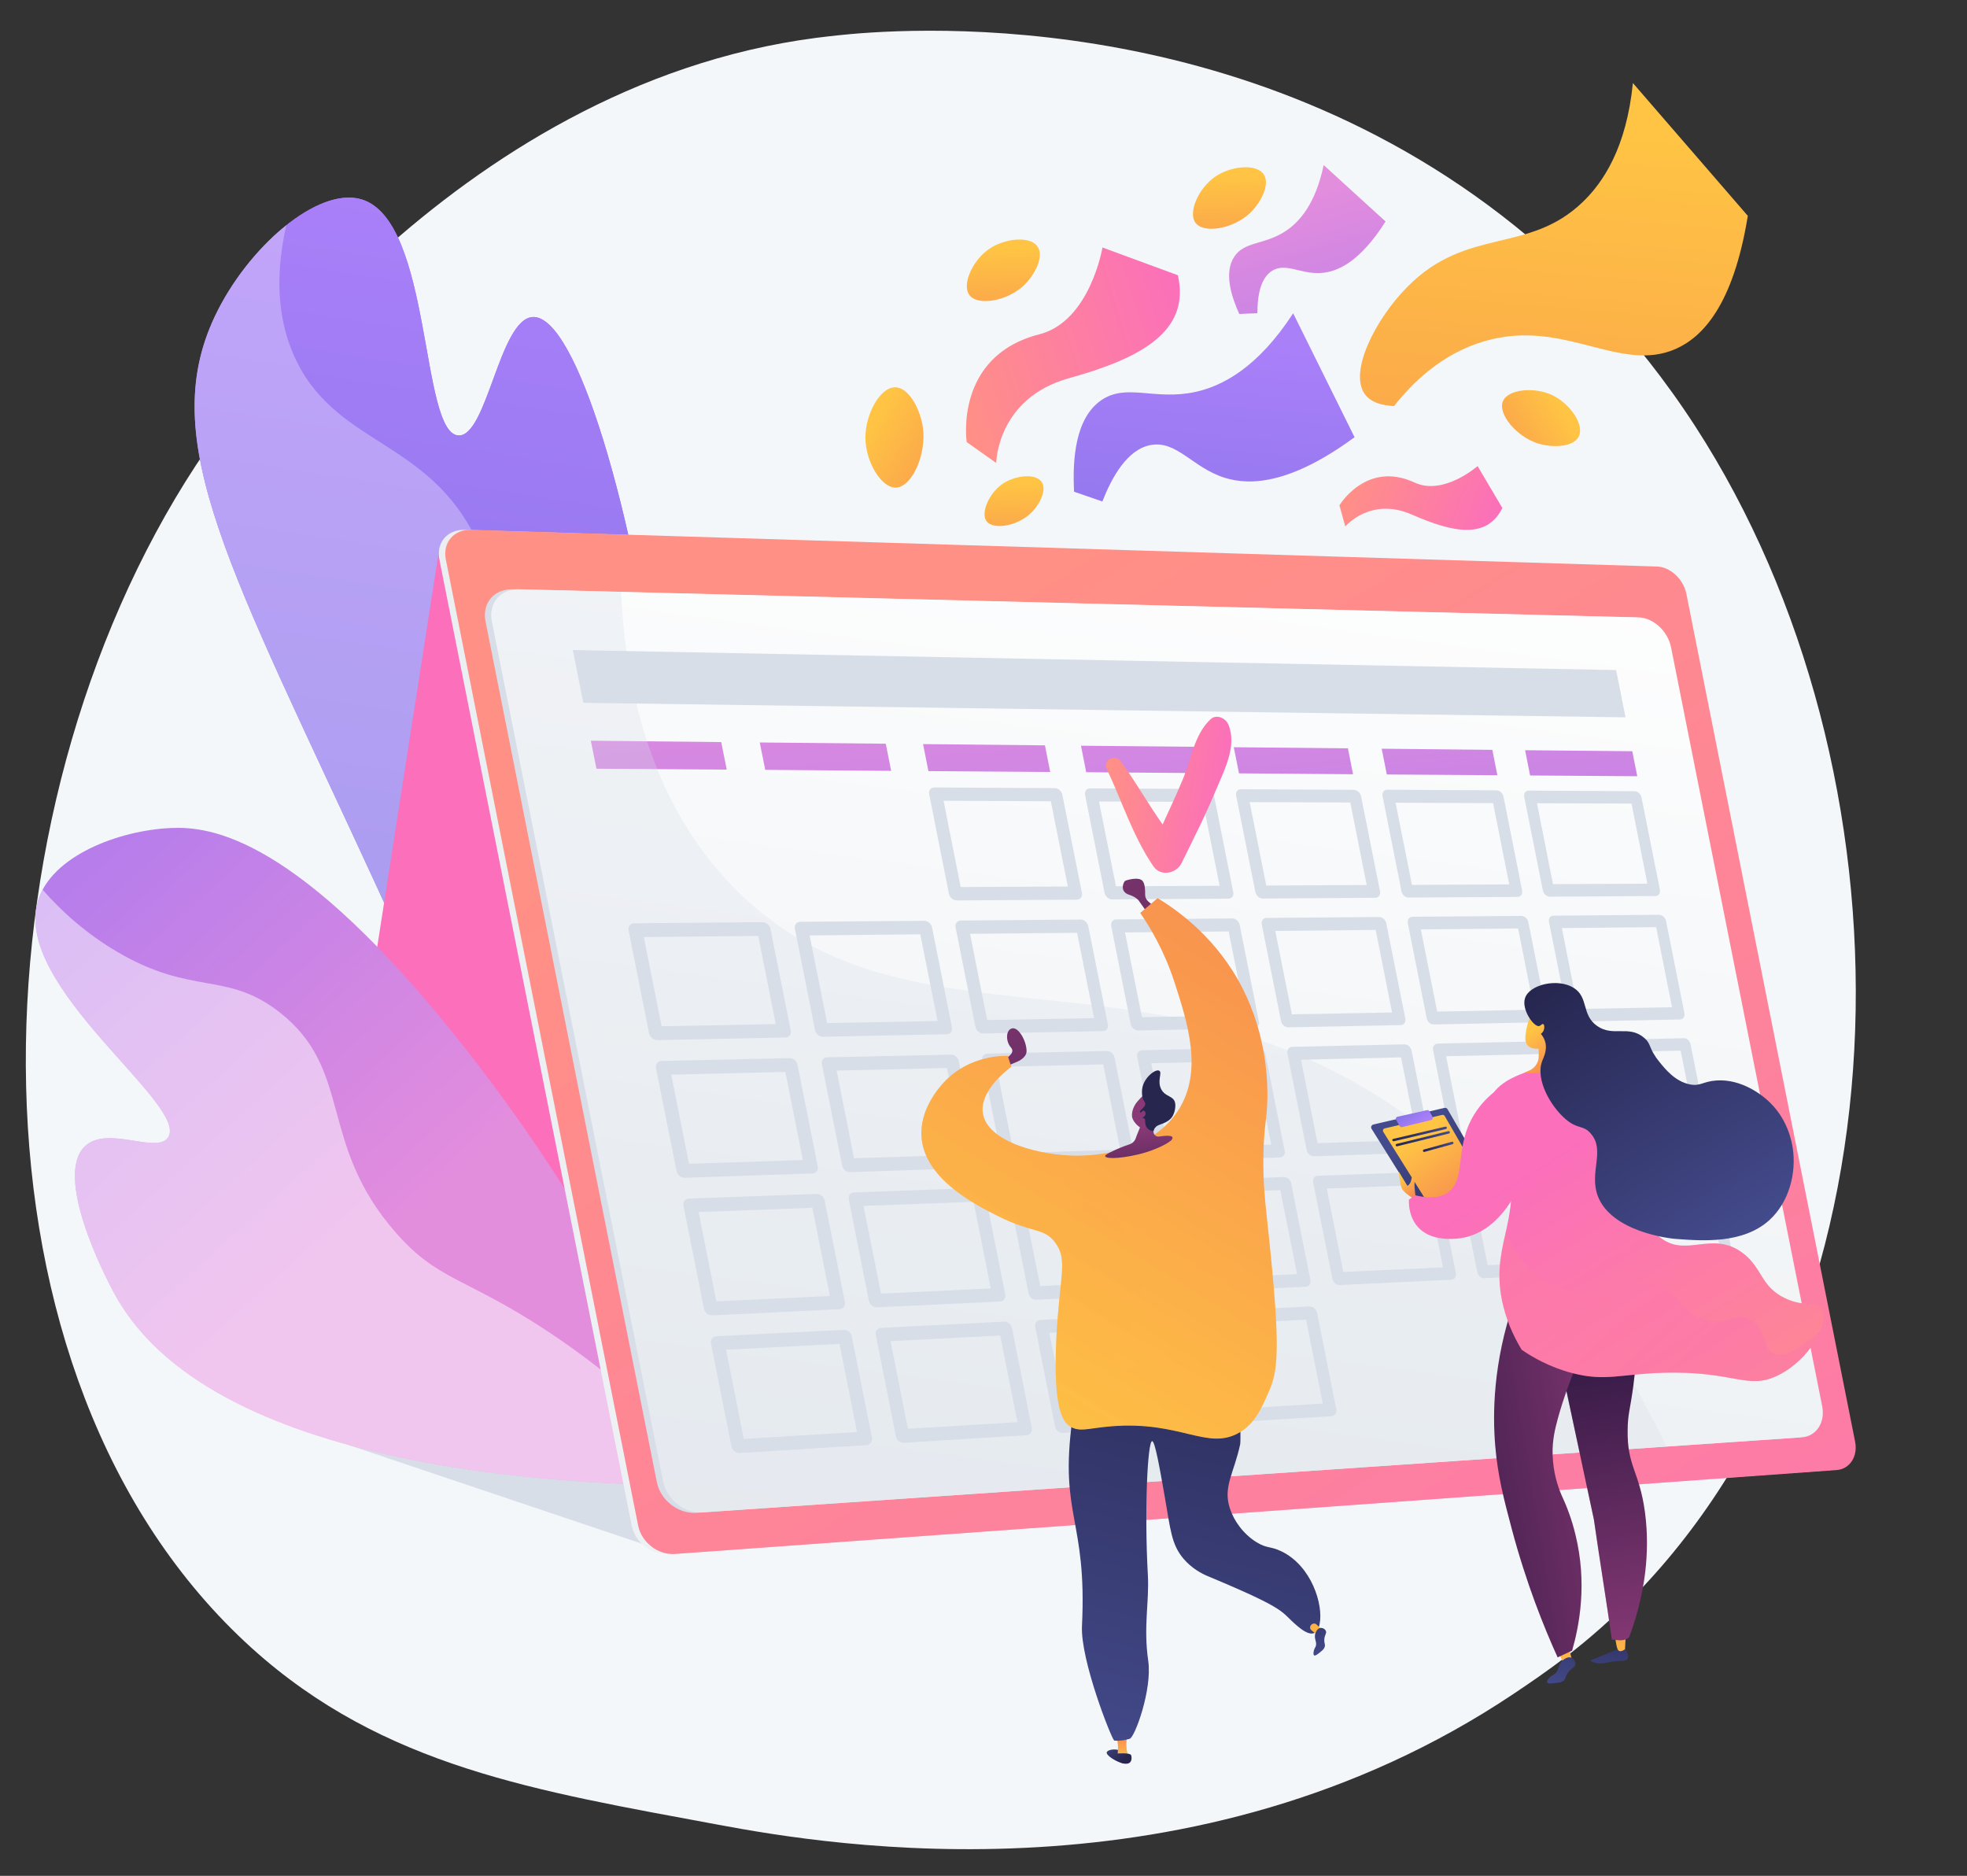 <?xml version="1.0" encoding="utf-8"?>
<!-- Generator: Adobe Illustrator 25.2.3, SVG Export Plug-In . SVG Version: 6.00 Build 0)  -->
<!DOCTYPE svg PUBLIC "-//W3C//DTD SVG 1.1//EN" "http://www.w3.org/Graphics/SVG/1.1/DTD/svg11.dtd">
<svg version="1.1" id="Layer_1" xmlns:x="http://ns.adobe.com/Extensibility/1.0/" xmlns:i="http://ns.adobe.com/AdobeIllustrator/10.0/" xmlns:graph="http://ns.adobe.com/Graphs/1.0/"
	 xmlns="http://www.w3.org/2000/svg" xmlns:xlink="http://www.w3.org/1999/xlink" x="0px" y="0px" viewBox="0 0 1573.1 1500"
	 style="enable-background:new 0 0 1573.1 1500;" xml:space="preserve">
<rect x="0" y="0" width="1573.1" height="1500" fill="#333333" stroke="none"/>
<style type="text/css">
	.st0{fill:#F4F7FA;}
	.st1{fill:url(#SVGID_1_);}
	.st2{fill:url(#SVGID_2_);}
	.st3{opacity:0.3;fill:#FFFFFF;}
	.st4{fill:#D8DEE8;}
	.st5{fill:url(#SVGID_3_);}
	.st6{fill:url(#SVGID_4_);}
	.st7{opacity:0.5;fill:#FFFFFF;}
	.st8{fill:url(#SVGID_5_);}
	.st9{fill:url(#SVGID_6_);}
	.st10{opacity:0.3;}
	.st11{fill:url(#SVGID_7_);}
	.st12{fill:url(#SVGID_8_);}
	.st13{fill:url(#SVGID_9_);}
	.st14{fill:url(#SVGID_10_);}
	.st15{fill:url(#SVGID_11_);}
	.st16{fill:url(#SVGID_12_);}
	.st17{fill:url(#SVGID_13_);}
	.st18{fill:url(#SVGID_14_);}
	.st19{fill:url(#SVGID_15_);}
	.st20{fill:url(#SVGID_16_);}
	.st21{fill:url(#SVGID_17_);}
	.st22{fill:url(#SVGID_18_);}
	.st23{fill:url(#SVGID_19_);}
	.st24{fill:url(#SVGID_20_);}
	.st25{fill:url(#SVGID_21_);}
	.st26{fill:url(#SVGID_22_);}
	.st27{fill:url(#SVGID_23_);}
	.st28{fill:url(#SVGID_24_);}
	.st29{fill:#26264F;}
	.st30{fill:url(#SVGID_25_);}
	.st31{fill:url(#SVGID_26_);}
	.st32{fill:url(#SVGID_27_);}
	.st33{opacity:0.3;fill:url(#SVGID_28_);}
	.st34{fill:url(#SVGID_29_);}
	.st35{fill:url(#SVGID_30_);}
	.st36{fill:url(#SVGID_31_);}
	.st37{fill:url(#SVGID_32_);}
	.st38{fill:url(#SVGID_33_);}
	.st39{opacity:0.3;fill:url(#SVGID_34_);}
	.st40{fill:url(#SVGID_35_);}
	.st41{fill:url(#SVGID_36_);}
	.st42{opacity:0.3;fill:url(#SVGID_37_);}
	.st43{fill:url(#SVGID_38_);}
	.st44{fill:url(#SVGID_39_);}
	.st45{fill:url(#SVGID_40_);}
	.st46{fill:url(#SVGID_41_);}
	.st47{fill:url(#SVGID_42_);}
	.st48{fill:url(#SVGID_43_);}
	.st49{fill:url(#SVGID_44_);}
	.st50{fill:url(#SVGID_45_);}
	.st51{fill:url(#SVGID_46_);}
	.st52{fill:url(#SVGID_47_);}
	.st53{fill:url(#SVGID_48_);}
	.st54{fill:url(#SVGID_49_);}
	.st55{fill:url(#SVGID_50_);}
	.st56{fill:url(#SVGID_51_);}
	.st57{fill:url(#SVGID_52_);}
	.st58{fill:url(#SVGID_53_);}
	.st59{fill:url(#SVGID_54_);}
	.st60{fill:url(#SVGID_55_);}
	.st61{fill:url(#SVGID_56_);}
	.st62{fill:url(#SVGID_57_);}
</style>
<g id="Background">
</g>
<g id="Text">
</g>
<g>
	<path class="st0" d="M1308.1,1275.1c-38.1,39.3-72.2,62.3-98.3,79.8c-254.5,169.9-545.4,121-635.4,104.2
		c-145.1-27-267.6-46.1-372.9-141.1c-239.2-216.1-227.5-666.8-44.8-946C178.5,338.9,361,68.4,652.5,30.3c7.1-0.9,12.5-1.5,17.1-2
		c45.1-4.8,324.6-30,552.5,161c32.6,27.3,85.1,76.6,133.8,151.8C1533.9,616,1534.5,1041.8,1308.1,1275.1z"/>
	<g>
		
			<linearGradient id="SVGID_1_" gradientUnits="userSpaceOnUse" x1="8.635" y1="-166.059" x2="-17.899" y2="1021.365" gradientTransform="matrix(0.991 0.132 -0.132 0.991 392.853 330.514)">
			<stop  offset="0" style="stop-color:#AA80F9"/>
			<stop  offset="0.996" style="stop-color:#6165D7"/>
		</linearGradient>
		<path class="st1" d="M495.7,1103.8c59.9-9.6,60.7-311.4,33.8-522c-22.1-172.9-68.7-330.4-103.5-328.3c-26.6,1.6-36.5,96-59.4,94.7
			c-30.7-1.8-20.7-171.8-77.5-188.8c-35-10.4-91.2,38.5-117.3,93.7c-47,99.6,12.6,202,128.9,454.5
			C449.6,1031.3,464.9,1108.7,495.7,1103.8z"/>
		
			<linearGradient id="SVGID_2_" gradientUnits="userSpaceOnUse" x1="8.635" y1="-166.059" x2="-17.899" y2="1021.365" gradientTransform="matrix(0.991 0.132 -0.132 0.991 392.853 330.514)">
			<stop  offset="0" style="stop-color:#AA80F9"/>
			<stop  offset="0.996" style="stop-color:#6165D7"/>
		</linearGradient>
		<path class="st2" d="M495.7,1103.8c59.9-9.6,60.7-311.4,33.8-522c-22.1-172.9-68.7-330.4-103.5-328.3c-26.6,1.6-36.5,96-59.4,94.7
			c-30.7-1.8-20.7-171.8-77.5-188.8c-35-10.4-91.2,38.5-117.3,93.7c-47,99.6,12.6,202,128.9,454.5
			C449.6,1031.3,464.9,1108.7,495.7,1103.8z"/>
		<path class="st3" d="M489.6,906.1c6.2-82.8,29.1-127.9,2.4-193.8c-23.4-57.5-54.3-56.2-82.3-123.1c-31.7-75.7,0.3-95.9-27.8-155.9
			c-39-83.4-115.6-76.5-147.3-150.1c-10-23.3-16.3-56.3-5.6-103.2c-22.4,17.8-43.9,44.6-57.3,73.1c-47,99.6,12.6,202,128.9,454.5
			c149.1,323.6,164.3,401.1,195.1,396.1c4.7-0.7,9-3.3,13-7.4C487.9,1018.4,486,954.3,489.6,906.1z"/>
	</g>
	<g>
		<polygon class="st4" points="513.4,1234.4 241.6,1143 632.5,1116.9 		"/>
		<linearGradient id="SVGID_3_" gradientUnits="userSpaceOnUse" x1="83.468" y1="1028.234" x2="279.875" y2="927.746">
			<stop  offset="0" style="stop-color:#FF9085"/>
			<stop  offset="1" style="stop-color:#FB6FBB"/>
		</linearGradient>
		<path class="st5" d="M351.3,438.8l-105.8,678.8c-2,13.1,7.3,24.9,19.2,24.3l529.6-25L351.3,438.8z"/>
		<g>
			
				<linearGradient id="SVGID_4_" gradientUnits="userSpaceOnUse" x1="838.892" y1="1538.298" x2="505.226" y2="949.749" gradientTransform="matrix(0.976 -0.219 0.219 0.976 -861.259 -310.902)">
				<stop  offset="3.597120e-03" style="stop-color:#E38DDD"/>
				<stop  offset="1" style="stop-color:#9571F6"/>
			</linearGradient>
			<path class="st6" d="M573.5,1188C508.7,1028,430.7,912.8,371.4,837.4C237.9,668,167.8,660.7,136.7,662.1
				c-41.4,1.8-95.9,22.2-106.5,58.8c-20,68.5,122.1,163.2,104.1,188.8c-9.3,13.2-48.7-10.2-66.5,7c-24.3,23.5,14.3,101.2,24.9,119.9
				C174,1181.6,476,1188.4,573.5,1188z"/>
			<path class="st7" d="M435.9,1063.2c-65.1-42.5-85.7-39.1-119.5-77.7c-62.4-71.2-33.7-130.1-93-176.2
				c-42.2-32.9-69.5-12.9-129.5-48.1c-24.4-14.3-44.1-31.8-59.8-49.7c-1.6,3-2.9,6.1-3.9,9.4c-20,68.5,122.1,163.2,104.1,188.8
				c-9.3,13.2-48.7-10.2-66.5,7c-24.3,23.5,14.3,101.2,24.9,119.9C174,1181.6,476,1188.4,573.5,1188c-1.2-2.9-2.4-5.8-3.6-8.7
				C519.4,1123,471.7,1086.7,435.9,1063.2z"/>
		</g>
		<g>
			<linearGradient id="SVGID_5_" gradientUnits="userSpaceOnUse" x1="350.974" y1="833.073" x2="1478.993" y2="833.073">
				<stop  offset="3.597120e-03" style="stop-color:#EBEFF2"/>
				<stop  offset="1" style="stop-color:#FFFFFF"/>
			</linearGradient>
			<path class="st8" d="M1319.9,453l-948.3-29.3c-13.8-0.4-22.9,10.2-20.2,23.7l153.8,772.5c2.7,13.5,15.9,23.6,29.4,22.7
				l929.1-67.1c10.5-0.8,17.1-11,14.7-22.8L1343.6,475C1341.3,463.1,1330.7,453.3,1319.9,453z"/>
			
				<linearGradient id="SVGID_6_" gradientUnits="userSpaceOnUse" x1="1448.87" y1="533.487" x2="2099.878" y2="1732.949" gradientTransform="matrix(1 0 0.222 1 -877.594 1.000000e-04)">
				<stop  offset="0" style="stop-color:#FF9085"/>
				<stop  offset="1" style="stop-color:#FB6FBB"/>
			</linearGradient>
			<path class="st9" d="M1325.1,453l-948.3-29.3c-13.8-0.4-22.9,10.2-20.2,23.7l153.8,772.5c2.7,13.5,15.9,23.6,29.4,22.7
				l929.1-67.1c10.5-0.8,17.1-11,14.7-22.8L1348.7,475C1346.4,463.1,1335.8,453.3,1325.1,453z"/>
			<g class="st10">
				
					<linearGradient id="SVGID_7_" gradientUnits="userSpaceOnUse" x1="1250.677" y1="645.166" x2="1911.582" y2="1862.862" gradientTransform="matrix(1 0 0.222 1 -877.594 1.000000e-04)">
					<stop  offset="0" style="stop-color:#FF9085"/>
					<stop  offset="1" style="stop-color:#FB6FBB"/>
				</linearGradient>
				<path class="st11" d="M1077.6,862.3c-186.6-101.4-363.5-22.6-490.9-152.7c-78.4-80.1-92.8-193.5-90.5-282.3l-119.5-3.7
					c-13.8-0.4-22.9,10.2-20.2,23.7l153.8,772.5c2.7,13.5,15.9,23.6,29.4,22.7l806.1-58.3C1257.8,993,1158.5,906.3,1077.6,862.3z"/>
			</g>
			<path class="st4" d="M1437.2,1149.6l-880.1,60.1c-14.6,1-28.9-10-31.8-24.6l-137-688.2c-2.9-14.6,6.9-26.1,21.8-25.7l896.5,22.5
				c11.7,0.3,23.3,11,25.8,23.9l120.9,607.4C1455.9,1137.7,1448.7,1148.8,1437.2,1149.6z"/>
			
				<linearGradient id="SVGID_8_" gradientUnits="userSpaceOnUse" x1="1557.631" y1="1281.925" x2="1689.492" y2="332.537" gradientTransform="matrix(1 0 0.222 1 -877.594 1.000000e-04)">
				<stop  offset="3.597120e-03" style="stop-color:#EBEFF2"/>
				<stop  offset="1" style="stop-color:#FFFFFF"/>
			</linearGradient>
			<path class="st12" d="M1441.1,1149.3l-879,60c-14.6,1-28.8-10-31.7-24.6L393.4,496.9c-2.9-14.6,6.8-26.1,21.7-25.7l895.5,22.5
				c11.7,0.3,23.2,11,25.8,23.8l120.9,607C1459.8,1137.5,1452.6,1148.5,1441.1,1149.3z"/>
			<g>
				<path class="st4" d="M861.2,719.4l-96,0.6c-2.9,0-5.7-2.4-6.3-5.3L743.1,635c-0.6-2.9,1.3-5.3,4.2-5.3l96.2,0.5
					c2.8,0,5.6,2.4,6.1,5.3l15.7,78.6C865.8,717,864,719.4,861.2,719.4z M768.3,709.3l85.7-0.4l-13.6-68.2l-85.8-0.4L768.3,709.3z"
					/>
				<path class="st4" d="M982.4,718.6l-92.9,0.6c-2.8,0-5.5-2.3-6.1-5.2l-15.6-78.4c-0.6-2.9,1.2-5.2,4-5.2l93.1,0.5
					c2.7,0,5.4,2.3,6,5.2l15.4,77.4C986.9,716.3,985.2,718.6,982.4,718.6z M892.5,708.7l82.9-0.4l-13.4-67.1l-83.1-0.3L892.5,708.7z
					"/>
				<path class="st4" d="M1099.9,717.9l-90,0.6c-2.7,0-5.3-2.3-5.9-5.1l-15.4-77.2c-0.6-2.9,1.2-5.2,3.9-5.1l90.2,0.5
					c2.6,0,5.2,2.3,5.8,5.1l15.2,76.1C1104.2,715.6,1102.5,717.9,1099.9,717.9z M1012.7,708.1l80.3-0.4l-13.1-66l-80.5-0.3
					L1012.7,708.1z"/>
				<path class="st4" d="M1213.7,717.2l-87.2,0.5c-2.6,0-5.2-2.2-5.7-5.1l-15.1-76c-0.6-2.8,1.1-5.1,3.7-5.1l87.4,0.5
					c2.6,0,5.1,2.3,5.6,5l14.9,75C1217.8,714.9,1216.2,717.2,1213.7,717.2z M1129.2,707.6l77.8-0.4l-12.9-65l-78-0.3L1129.2,707.6z"
					/>
				<path class="st4" d="M1324,716.5l-84.5,0.5c-2.5,0-5-2.2-5.6-5l-14.9-74.8c-0.6-2.8,1.1-5,3.6-5l84.7,0.5c2.5,0,4.9,2.2,5.5,5
					l14.7,73.8C1328,714.3,1326.4,716.5,1324,716.5z M1242,707l75.5-0.4l-12.7-64l-75.6-0.3L1242,707z"/>
				<path class="st4" d="M628.1,829.6l-102.3,2.1c-3.1,0.1-6.1-2.4-6.7-5.4l-16.4-82.4c-0.6-3,1.4-5.5,4.5-5.6l102.5-0.9
					c3,0,5.9,2.4,6.5,5.4l16.2,81.3C633,827.1,631,829.6,628.1,829.6z M529.1,820.6l91.3-1.7l-14-70.5l-91.5,0.9L529.1,820.6z"/>
				<path class="st4" d="M757.2,827l-98.9,2c-3,0.1-5.9-2.3-6.5-5.3l-16.1-81.1c-0.6-3,1.3-5.4,4.3-5.5l99.1-0.8
					c2.9,0,5.7,2.4,6.3,5.3l15.9,79.9C761.9,824.5,760.1,827,757.2,827z M661.5,818.1l88.3-1.7L736,747.1l-88.5,0.9L661.5,818.1z"/>
				<path class="st4" d="M882.1,824.5l-95.7,1.9c-2.9,0.1-5.7-2.3-6.3-5.2l-15.9-79.7c-0.6-2.9,1.3-5.4,4.1-5.4l95.9-0.8
					c2.8,0,5.5,2.3,6.1,5.2l15.7,78.6C886.7,822.1,884.9,824.5,882.1,824.5z M789.5,815.7l85.5-1.6l-13.6-68.2l-85.6,0.8
					L789.5,815.7z"/>
				<path class="st4" d="M1003,822.1l-92.6,1.9c-2.8,0.1-5.5-2.2-6.1-5.1l-15.6-78.4c-0.6-2.9,1.2-5.3,4-5.3l92.8-0.8
					c2.7,0,5.4,2.3,5.9,5.1l15.4,77.4C1007.5,819.7,1005.7,822,1003,822.1z M913.3,813.4l82.7-1.5l-13.4-67.1l-82.9,0.8L913.3,813.4
					z"/>
				<path class="st4" d="M1120.1,819.7l-89.7,1.8c-2.7,0.1-5.3-2.2-5.9-5.1l-15.4-77.2c-0.6-2.9,1.2-5.2,3.9-5.2l89.9-0.7
					c2.6,0,5.2,2.2,5.8,5.1l15.2,76.1C1124.4,817.3,1122.8,819.7,1120.1,819.7z M1033.2,811.1l80.1-1.5l-13.1-66l-80.3,0.8
					L1033.2,811.1z"/>
				<path class="st4" d="M1233.6,817.4l-86.9,1.8c-2.6,0.1-5.2-2.2-5.7-5l-15.1-76c-0.6-2.8,1.1-5.1,3.7-5.1l87.1-0.7
					c2.5,0,5.1,2.2,5.6,5l14.9,75C1237.8,815.1,1236.2,817.4,1233.6,817.4z M1149.4,808.9l77.6-1.5l-12.9-65l-77.8,0.8L1149.4,808.9
					z"/>
				<path class="st4" d="M1343.6,815.2l-84.3,1.7c-2.5,0.1-5-2.1-5.6-4.9l-14.9-74.8c-0.6-2.8,1.1-5,3.6-5l84.5-0.7
					c2.5,0,4.9,2.2,5.5,4.9l14.7,73.8C1347.6,812.9,1346.1,815.2,1343.6,815.2z M1261.9,806.8l75.3-1.4l-12.7-64l-75.4,0.7
					L1261.9,806.8z"/>
				<path class="st4" d="M649.7,938.3l-102,3.5c-3.1,0.1-6-2.3-6.6-5.3L524.6,854c-0.6-3,1.4-5.6,4.5-5.6l102.2-2.3
					c3-0.1,5.9,2.3,6.5,5.3l16.2,81.3C654.6,935.7,652.7,938.2,649.7,938.3z M551,930.6l91.1-3l-14-70.5l-91.3,2.2L551,930.6z"/>
				<path class="st4" d="M778.5,933.9l-98.6,3.4c-3,0.1-5.8-2.2-6.4-5.2L657.3,851c-0.6-3,1.3-5.5,4.3-5.5l98.9-2.2
					c2.9-0.1,5.7,2.3,6.3,5.2l15.9,79.9C783.2,931.3,781.3,933.8,778.5,933.9z M683,926.2l88.1-2.9L757.3,854l-88.2,2.1L683,926.2z"
					/>
				<path class="st4" d="M903,929.6l-95.4,3.3c-2.9,0.1-5.7-2.2-6.2-5.2L785.5,848c-0.6-2.9,1.3-5.4,4.1-5.5l95.6-2.1
					c2.8-0.1,5.5,2.2,6.1,5.1l15.7,78.6C907.6,927.1,905.8,929.5,903,929.6z M810.7,922.1l85.2-2.8l-13.6-68.2l-85.4,2L810.7,922.1z
					"/>
				<path class="st4" d="M1023.6,925.5l-92.4,3.2c-2.8,0.1-5.5-2.2-6.1-5.1l-15.6-78.4c-0.6-2.9,1.2-5.3,4-5.4l92.6-2.1
					c2.7-0.1,5.4,2.2,5.9,5.1l15.4,77.4C1028.1,923,1026.3,925.4,1023.6,925.5z M934.2,918l82.5-2.7l-13.4-67.1l-82.6,2L934.2,918z"
					/>
				<path class="st4" d="M1140.4,921.5l-89.5,3.1c-2.7,0.1-5.3-2.1-5.9-5l-15.4-77.2c-0.6-2.9,1.2-5.2,3.8-5.3l89.7-2
					c2.6-0.1,5.2,2.2,5.8,5l15.2,76.1C1144.7,919.1,1143,921.4,1140.4,921.5z M1053.7,914.1l79.9-2.6l-13.1-66l-80,1.9L1053.7,914.1
					z"/>
				<path class="st4" d="M1253.6,917.6l-86.7,3c-2.6,0.1-5.2-2.1-5.7-4.9l-15.1-76c-0.6-2.8,1.1-5.1,3.7-5.2l86.9-1.9
					c2.5-0.1,5,2.1,5.6,4.9l14.9,75C1257.7,915.2,1256.1,917.6,1253.6,917.6z M1169.6,910.3l77.4-2.5l-12.9-65l-77.6,1.8
					L1169.6,910.3z"/>
				<path class="st4" d="M1363.3,913.9l-84,2.9c-2.5,0.1-5-2.1-5.6-4.8l-14.9-74.8c-0.6-2.8,1.1-5.1,3.6-5.1l84.2-1.9
					c2.5-0.1,4.9,2.1,5.4,4.8l14.7,73.8C1367.3,911.5,1365.7,913.8,1363.3,913.9z M1281.8,906.6l75-2.5l-12.7-64l-75.2,1.8
					L1281.8,906.6z"/>
				<path class="st4" d="M671.3,1046.9l-101.7,4.9c-3.1,0.1-6-2.2-6.6-5.3l-16.4-82.4c-0.6-3,1.4-5.6,4.4-5.7l102-3.7
					c3-0.1,5.9,2.2,6.5,5.2l16.2,81.3C676.2,1044.2,674.3,1046.8,671.3,1046.9z M572.9,1040.6l90.8-4.3l-14-70.5l-91,3.4
					L572.9,1040.6z"/>
				<path class="st4" d="M799.7,1040.7l-98.4,4.7c-3,0.1-5.8-2.2-6.4-5.2l-16.1-81.1c-0.6-3,1.3-5.5,4.3-5.6l98.6-3.6
					c2.9-0.1,5.7,2.2,6.3,5.2l15.9,79.9C804.5,1038.1,802.6,1040.6,799.7,1040.7z M704.6,1034.4l87.8-4.1L778.6,961l-88,3.3
					L704.6,1034.4z"/>
				<path class="st4" d="M924,1034.7l-95.2,4.6c-2.9,0.1-5.6-2.1-6.2-5.1l-15.9-79.7c-0.6-2.9,1.3-5.4,4.1-5.5l95.4-3.5
					c2.8-0.1,5.5,2.2,6.1,5.1l15.7,78.6C928.5,1032.1,926.8,1034.6,924,1034.7z M831.9,1028.4l85-4l-13.6-68.2l-85.1,3.2
					L831.9,1028.4z"/>
				<path class="st4" d="M1044.2,1028.9l-92.1,4.4c-2.8,0.1-5.5-2.1-6-5L930.4,950c-0.6-2.9,1.2-5.3,4-5.4l92.3-3.4
					c2.7-0.1,5.3,2.1,5.9,5l15.4,77.4C1048.6,1026.4,1046.9,1028.8,1044.2,1028.9z M955,1022.7l82.3-3.9l-13.4-67.1l-82.4,3.1
					L955,1022.7z"/>
				<path class="st4" d="M1160.7,1023.3l-89.2,4.3c-2.7,0.1-5.3-2.1-5.9-4.9l-15.4-77.2c-0.6-2.9,1.1-5.2,3.8-5.3l89.4-3.2
					c2.6-0.1,5.2,2.1,5.7,4.9l15.2,76.1C1164.9,1020.8,1163.3,1023.2,1160.7,1023.3z M1074.3,1017.1l79.7-3.7l-13.1-66l-79.8,3
					L1074.3,1017.1z"/>
				<path class="st4" d="M1273.5,1017.9l-86.4,4.2c-2.6,0.1-5.1-2-5.7-4.9l-15.1-76c-0.6-2.8,1.1-5.2,3.7-5.3l86.7-3.1
					c2.5-0.1,5,2.1,5.6,4.9l14.9,75C1277.6,1015.4,1276,1017.7,1273.5,1017.9z M1189.7,1011.7l77.2-3.6l-12.9-65l-77.3,2.9
					L1189.7,1011.7z"/>
				<path class="st4" d="M1382.9,1012.6l-83.8,4c-2.5,0.1-5-2-5.5-4.8l-14.9-74.8c-0.6-2.8,1-5.1,3.6-5.2l84-3
					c2.5-0.1,4.9,2.1,5.4,4.8l14.7,73.8C1386.9,1010.2,1385.4,1012.5,1382.9,1012.6z M1301.7,1006.4l74.8-3.5l-12.7-64l-75,2.8
					L1301.7,1006.4z"/>
				<path class="st4" d="M693,1155.6l-101.4,6.3c-3,0.2-6-2.1-6.6-5.2l-16.4-82.4c-0.6-3,1.4-5.6,4.4-5.8l101.7-5.1
					c3-0.1,5.9,2.2,6.5,5.2l16.2,81.3C697.8,1152.8,695.9,1155.4,693,1155.6z M594.8,1150.6l90.6-5.5l-14-70.5l-90.7,4.7
					L594.8,1150.6z"/>
				<path class="st4" d="M821,1147.6l-98.1,6.1c-2.9,0.2-5.8-2.1-6.4-5.1l-16.1-81.1c-0.6-3,1.3-5.5,4.3-5.7l98.3-5
					c2.9-0.1,5.7,2.1,6.3,5.1l15.9,79.9C825.7,1144.9,823.9,1147.4,821,1147.6z M726.1,1142.5l87.6-5.3l-13.8-69.3l-87.7,4.5
					L726.1,1142.5z"/>
				<path class="st4" d="M944.9,1139.9l-94.9,5.9c-2.8,0.2-5.6-2.1-6.2-5l-15.9-79.7c-0.6-2.9,1.3-5.5,4.1-5.6l95.1-4.8
					c2.8-0.1,5.5,2.1,6.1,5l15.7,78.6C949.5,1137.2,947.7,1139.7,944.9,1139.9z M853,1134.8l84.7-5.2l-13.6-68.2l-84.9,4.4
					L853,1134.8z"/>
				<path class="st4" d="M1064.8,1132.4l-91.9,5.7c-2.8,0.2-5.5-2-6-4.9l-15.6-78.4c-0.6-2.9,1.2-5.4,4-5.5l92.1-4.6
					c2.7-0.1,5.3,2.1,5.9,4.9l15.4,77.4C1069.2,1129.7,1067.5,1132.2,1064.8,1132.4z M975.9,1127.3l82-5l-13.4-67.1l-82.2,4.3
					L975.9,1127.3z"/>
				
					<linearGradient id="SVGID_9_" gradientUnits="userSpaceOnUse" x1="1264.354" y1="518.4" x2="1300.346" y2="1018.292" gradientTransform="matrix(1 0 0.222 1 -877.594 1.000000e-04)">
					<stop  offset="3.597120e-03" style="stop-color:#E38DDD"/>
					<stop  offset="1" style="stop-color:#9571F6"/>
				</linearGradient>
				<polygon class="st13" points="581.2,615.4 477,614.7 472.5,592.3 576.8,593.4 				"/>
				
					<linearGradient id="SVGID_10_" gradientUnits="userSpaceOnUse" x1="1396.859" y1="511.863" x2="1432.08" y2="1001.036" gradientTransform="matrix(1 0 0.222 1 -877.594 1.000000e-04)">
					<stop  offset="3.597120e-03" style="stop-color:#E38DDD"/>
					<stop  offset="1" style="stop-color:#9571F6"/>
				</linearGradient>
				<polygon class="st14" points="712.7,616.4 612,615.6 607.6,593.7 708.4,594.7 				"/>
				
					<linearGradient id="SVGID_11_" gradientUnits="userSpaceOnUse" x1="1524.97" y1="505.615" x2="1559.45" y2="984.502" gradientTransform="matrix(1 0 0.222 1 -877.594 1.000000e-04)">
					<stop  offset="3.597120e-03" style="stop-color:#E38DDD"/>
					<stop  offset="1" style="stop-color:#9571F6"/>
				</linearGradient>
				<polygon class="st15" points="839.9,617.3 742.5,616.6 738.2,595 835.7,596 				"/>
				
					<linearGradient id="SVGID_12_" gradientUnits="userSpaceOnUse" x1="1648.904" y1="499.637" x2="1682.672" y2="968.644" gradientTransform="matrix(1 0 0.222 1 -877.594 1.000000e-04)">
					<stop  offset="3.597120e-03" style="stop-color:#E38DDD"/>
					<stop  offset="1" style="stop-color:#9571F6"/>
				</linearGradient>
				<polygon class="st16" points="963,618.2 868.7,617.5 864.5,596.3 958.8,597.2 				"/>
				
					<linearGradient id="SVGID_13_" gradientUnits="userSpaceOnUse" x1="1768.86" y1="493.915" x2="1801.944" y2="953.42" gradientTransform="matrix(1 0 0.222 1 -877.594 1.000000e-04)">
					<stop  offset="3.597120e-03" style="stop-color:#E38DDD"/>
					<stop  offset="1" style="stop-color:#9571F6"/>
				</linearGradient>
				<polygon class="st17" points="1082.1,619.1 990.9,618.4 986.7,597.5 1078,598.4 				"/>
				
					<linearGradient id="SVGID_14_" gradientUnits="userSpaceOnUse" x1="1885.026" y1="488.432" x2="1917.453" y2="938.8" gradientTransform="matrix(1 0 0.222 1 -877.594 1.000000e-04)">
					<stop  offset="3.597120e-03" style="stop-color:#E38DDD"/>
					<stop  offset="1" style="stop-color:#9571F6"/>
				</linearGradient>
				<polygon class="st18" points="1197.5,619.9 1109.1,619.3 1105,598.7 1193.5,599.6 				"/>
				
					<linearGradient id="SVGID_15_" gradientUnits="userSpaceOnUse" x1="1997.581" y1="483.175" x2="2029.375" y2="924.75" gradientTransform="matrix(1 0 0.222 1 -877.594 1.000000e-04)">
					<stop  offset="3.597120e-03" style="stop-color:#E38DDD"/>
					<stop  offset="1" style="stop-color:#9571F6"/>
				</linearGradient>
				<polygon class="st19" points="1309.4,620.7 1223.7,620.1 1219.7,599.9 1305.4,600.7 				"/>
			</g>
			<polygon class="st4" points="1300,573.6 466.5,562 458.1,519.8 1292.5,535.8 			"/>
			<g class="st10">
				<path class="st4" d="M1077.6,862.3c-186.6-101.4-363.5-22.6-490.9-152.7c-65.3-66.7-86.2-156.8-90-236.4l-82.1-2.1
					c-14.6-0.4-24.2,10.9-21.3,25.2l137.1,688.8c2.8,14.3,16.8,25.1,31.1,24.1l771.3-52.6C1248.1,984.6,1154.5,904.1,1077.6,862.3z"
					/>
			</g>
		</g>
		
			<linearGradient id="SVGID_16_" gradientUnits="userSpaceOnUse" x1="1735.166" y1="556.153" x2="1832.041" y2="556.153" gradientTransform="matrix(0.99 0.145 -0.145 0.99 -754.114 -175.902)">
			<stop  offset="0" style="stop-color:#FF9085"/>
			<stop  offset="1" style="stop-color:#FB6FBB"/>
		</linearGradient>
		<path class="st20" d="M982.2,579c-2.2-4.9-9.5-8.1-14-3.9c-13,12-15.6,32-22.2,48c-5.1,12.2-10.7,24.2-16.2,36.2
			c-11.7-16.6-21.7-34.5-33.8-50.9c-4.2-5.7-14.2-0.5-11,6.2c12.5,26.4,20.8,53.7,37.4,78.1c5.8,8.5,18.4,5.9,22.6-2.6
			c9.6-19.6,19.5-39,27.8-59.2C979.4,615.3,989.6,595.8,982.2,579z"/>
	</g>
	<g>
		<g>
			<linearGradient id="SVGID_17_" gradientUnits="userSpaceOnUse" x1="796.197" y1="569.914" x2="1269.731" y2="1165.679">
				<stop  offset="0" style="stop-color:#893976"/>
				<stop  offset="1" style="stop-color:#311944"/>
			</linearGradient>
			<path class="st21" d="M926.9,728.4l-8.6-7.6c-1.7-1.5-2.6-3.6-2.5-5.8c0.1-3.2-0.1-8-1.9-10.4c-2.9-4-13.9-0.7-14.4,0
				c-2.2,3.2-2.9,8.9,3.6,10.9c6.5,2.1,8.2,5.5,8.2,5.5l10.3,14.6L926.9,728.4z"/>
			<linearGradient id="SVGID_18_" gradientUnits="userSpaceOnUse" x1="732.965" y1="742.822" x2="1038.26" y2="1126.922">
				<stop  offset="0" style="stop-color:#893976"/>
				<stop  offset="1" style="stop-color:#311944"/>
			</linearGradient>
			<path class="st22" d="M804,853l9.7-4.1c0,0,7.3-2.9,7.3-8.4c0-7.9-6.3-19.3-11.5-18.2c-5.2,1.1-5.4,10.3-1,15.3
				c4.5,5-6,9.8-6,9.8L804,853z"/>
			
				<linearGradient id="SVGID_19_" gradientUnits="userSpaceOnUse" x1="817.27" y1="1393.062" x2="833.875" y2="1407.832" gradientTransform="matrix(1 0 0 1 64.278 0)">
				<stop  offset="0" style="stop-color:#444B8C"/>
				<stop  offset="0.996" style="stop-color:#26264F"/>
			</linearGradient>
			<path class="st23" d="M885.1,1401.2c0.8-2.5,9.5-3.7,13.1,0.4c1.8,2,2.7,5.7,1.3,7.1c-0.5,0.5,1.1,1.8-0.6,1.5
				C893.4,1409.4,884.3,1403.6,885.1,1401.2z"/>
			
				<linearGradient id="SVGID_20_" gradientUnits="userSpaceOnUse" x1="-92.045" y1="1407.862" x2="-92.045" y2="1378.933" gradientTransform="matrix(1 0 0 1 989.589 0)">
				<stop  offset="0" style="stop-color:#FFC444"/>
				<stop  offset="0.996" style="stop-color:#F36F56"/>
			</linearGradient>
			<path class="st24" d="M893.7,1403.3h8.7c-3.3-5.3-0.4-20.4-0.4-20.4l-9.4,0.7c0,0,0.4,4.3,1.3,10.7
				C894.3,1396.6,894.1,1399.9,893.7,1403.3z"/>
			
				<linearGradient id="SVGID_21_" gradientUnits="userSpaceOnUse" x1="-702.214" y1="1423.123" x2="-810.495" y2="985.938" gradientTransform="matrix(-1 0 0 1 202.026 0)">
				<stop  offset="0" style="stop-color:#444B8C"/>
				<stop  offset="0.996" style="stop-color:#26264F"/>
			</linearGradient>
			<path class="st25" d="M871.1,1073.1c-4,13.4-9.8,34.9-13.5,62c-10.6,77.1,11.9,79.6,7.7,165.1c-1.3,27.3,23.6,90.2,25.8,91.6
				c1.1,0.1,2.2,0.2,3.5,0.1c2.2-0.1,5.2-0.4,8.8-1.5c4-0.7,18.2-39.3,14.9-62.3c-4-27.7,0.9-46.9-0.3-68.6
				c-2.9-52-0.2-106.9,3.4-107.1c2.3-0.1,6.1,21.6,10.1,44.4c4.6,26.2,5.3,38.2,15,49.6c6.6,7.7,14.4,11.9,19.8,14.1
				c66.1,27.6,56.9,27.8,71.4,39.8c2.4,2,8.9,7.5,13.4,5.5c3.1-1.4,3.9-5.5,4.3-7.4c3-15-6.3-46.3-30.8-58c-8.8-4.2-11.2-2-19.7-7.2
				c-10.5-6.5-18.1-17.1-21.3-27c-5.7-17.3,3.3-28.2,8.2-51.2c0.9-4.4-0.5-43.9-4.7-70C981.5,1051,871.1,1073.1,871.1,1073.1z"/>
			
				<linearGradient id="SVGID_22_" gradientUnits="userSpaceOnUse" x1="818.939" y1="1391.185" x2="835.545" y2="1405.956" gradientTransform="matrix(1 0 0 1 64.278 0)">
				<stop  offset="0" style="stop-color:#444B8C"/>
				<stop  offset="0.996" style="stop-color:#26264F"/>
			</linearGradient>
			<path class="st26" d="M893.1,1402.2c0,0,10.6-0.9,11.5,1.3c0.8,2.2,0.9,7.8-5.6,6.7C892.5,1409,892.3,1403.8,893.1,1402.2z"/>
			<linearGradient id="SVGID_23_" gradientUnits="userSpaceOnUse" x1="786.276" y1="1149.562" x2="1196.522" y2="483.137">
				<stop  offset="0" style="stop-color:#FFC444"/>
				<stop  offset="0.996" style="stop-color:#F36F56"/>
			</linearGradient>
			<path class="st27" d="M806,844.3c0.9,2.9,1.8,5.8,2.8,8.7c-6.7,5.1-25,20.4-22.8,36.8c3.2,23.7,47.3,34.4,75.2,34.3
				c7.7,0,57.4-0.1,80.8-35.8c20.5-31.3,7.8-70.5-2.7-102.8c-8.1-25-19.3-43.7-27.4-55.5c4.6-3.9,9.3-7.9,13.9-11.8
				c16.8,10.2,48.1,32.6,68.3,72.8c18.7,37.1,19.7,73.1,19.5,86.8c-0.2,17-2.8,21.6-3.2,46.2c-0.4,22.6,1.4,36.7,4.2,63.1
				c9.8,92.6,7.4,109.1,0.2,125.6c-6.1,13.9-11.3,25.8-23.9,33c-25.4,14.4-46.6-9.6-101.8-5.2c-19.2,1.5-26,5.2-33.9-0.3
				c-4.6-3.3-13.2-12.1-10.4-69.8c2.4-49.3,9.5-62.4-0.7-76.5c-9-12.4-18.3-7.5-46.1-21.5c-18.2-9.2-57.4-29-60.9-61.7
				c-2.5-23.6,15-42.3,17.8-45.3C774.9,844,801.7,844.2,806,844.3z"/>
			<g>
				<linearGradient id="SVGID_24_" gradientUnits="userSpaceOnUse" x1="909.477" y1="901.107" x2="915.328" y2="971.764">
					<stop  offset="0" style="stop-color:#893976"/>
					<stop  offset="1" style="stop-color:#311944"/>
				</linearGradient>
				<path class="st28" d="M905.3,892.4c-0.3-6.2,3.7-10.9,4.6-11.9c3.7-4.2,4.5-4.8,6-5.3l2-0.7c0,0,0.1,0,0.2,0
					c1.2-0.1,5,0.6,5.8,0.9c2.3,1.1,2.7,11.7-1.2,25.7c0,0.6,0,1.1-0.1,1.7c0,0.8-0.1,1.5-0.1,2c-0.1,2.5,2.1,4.4,4.5,4
					c12.6-1.9,10.8,1.1,10.4,2.1c-1,2.3-12.6,8.7-26.6,12.1c-17.4,4.1-28.3,3.6-26.8,0.9c0.6-1,9.2-5.5,19.4-8.9
					c2.3-0.8,4.1-2.5,4.9-4.8c1-3.1,3-7.4,3.4-8.7C910.7,900.9,905.6,896.9,905.3,892.4z"/>
				<path class="st29" d="M913.7,869.3c-1,4.4,0,9.5,0.9,10.5c0.1,0.1,0.7,0.9,1.2,2.1c0.1,0.2,0.1,0.3,0.1,0.6
					c0.3,3-4.8,5.3-4.2,6.7c0.4,1,3.7,0.5,3.9,1.4c0.2,0.8-2.7,1.8-2.5,2.7c0.1,0.7,1.8,0.5,2.5,1.7c0.4,0.6,0.1,1,0.3,2.6
					c0.1,0.9,0.3,2,0.5,2.6c0.9,2.9,5,4.8,6.1,4c0.3-0.2,0.2-0.5,0.6-1.4c0,0,0.4-0.8,1.3-1.7c1.2-1.3,3.6-1.9,6.1-2.9
					c4.7-2,6.3-4.2,6.8-5c0.2-0.3,0.3-0.5,0.4-0.6c1.8-3,2.8-7.8,2-11c-1.3-5.4-7.4-4.4-10.8-10.2c-3.9-6.8,0.9-13.7-1.8-15.2
					C924.3,854.5,915.5,861.2,913.7,869.3z"/>
				
					<linearGradient id="SVGID_25_" gradientUnits="userSpaceOnUse" x1="3562.504" y1="-281.575" x2="3568.354" y2="-210.922" gradientTransform="matrix(0.886 0.463 -0.463 0.886 -2381.132 -492.726)">
					<stop  offset="0" style="stop-color:#893976"/>
					<stop  offset="1" style="stop-color:#311944"/>
				</linearGradient>
				<path class="st30" d="M913.5,888.5c1.4-1.2,3,0.6,2.6,2.5c-0.4,1.9-2.7,3.5-4.4,2.7C910,893,911.6,890.2,913.5,888.5z"/>
			</g>
			
				<linearGradient id="SVGID_26_" gradientUnits="userSpaceOnUse" x1="-1385.689" y1="2382.54" x2="-1385.689" y2="2281.712" gradientTransform="matrix(-0.777 0.63 0.63 0.777 -1513.113 339.073)">
				<stop  offset="0" style="stop-color:#FFC444"/>
				<stop  offset="0.996" style="stop-color:#F36F56"/>
			</linearGradient>
			<path class="st31" d="M1048.8,1303.6l5.5,4.4l3.7-4.1l-5.1-4.9c-1-1-2.6-1-3.7-0.2l-0.5,0.4
				C1047.4,1300.4,1047.4,1302.5,1048.8,1303.6z"/>
			
				<linearGradient id="SVGID_27_" gradientUnits="userSpaceOnUse" x1="-1377.669" y1="2386.352" x2="-1396.704" y2="2323.591" gradientTransform="matrix(-0.777 0.63 0.63 0.777 -1513.113 339.073)">
				<stop  offset="0" style="stop-color:#444B8C"/>
				<stop  offset="0.996" style="stop-color:#26264F"/>
			</linearGradient>
			<path class="st32" d="M1059.1,1311.3c0.1-4.1,2.2-5.3,1.2-7.3c-0.8-1.6-2.8-2.5-4.6-2.2c-2.4,0.5-3.4,3.5-3.7,4.2
				c-1.6,4.6,1.9,7.2,0,11c-0.4,0.8-1.1,1.8-1.4,3.6c-0.1,0.7-0.4,2.6,0.4,3.1c0.9,0.6,2.8-1,4.6-2.4c2.1-1.7,3.2-2.6,3.7-4.1
				C1060.2,1315.1,1059,1314.5,1059.1,1311.3z"/>
			<linearGradient id="SVGID_28_" gradientUnits="userSpaceOnUse" x1="786.308" y1="1149.582" x2="1196.555" y2="483.155">
				<stop  offset="0" style="stop-color:#FFC444"/>
				<stop  offset="0.996" style="stop-color:#F36F56"/>
			</linearGradient>
			<path class="st33" d="M944.6,1089.2c-22-9.8-46.1,13.2-53.4,5.4c-8.3-8.8,25.1-36.3,21.8-74.1c-1.9-22-16.4-48.7-38.1-56.7
				c-22.7-8.3-40.5,8.5-58.8-4.4c-9.9-6.9-6.2-12.7-17.4-24c-19.2-19.3-39.9-12.1-51.2-25.1c-4.1-4.6-7.2-12.2-6-25.1
				c-3.2,7.2-5.4,15.8-4.4,25.3c3.5,32.6,42.7,52.5,60.9,61.7c27.8,14,37,9.1,46.1,21.5c10.3,14.1,3.1,27.2,0.7,76.5
				c-2.8,57.7,5.8,66.6,10.4,69.8c7.9,5.5,14.7,1.9,33.9,0.3c55.3-4.4,76.5,19.6,101.8,5.2c4.4-2.5,7.9-5.6,10.9-9.2
				c-14.1-0.1-23-4.1-28.9-9.3C959.5,1115.4,961.3,1096.6,944.6,1089.2z"/>
		</g>
	</g>
	<g>
		
			<linearGradient id="SVGID_29_" gradientUnits="userSpaceOnUse" x1="-1615.554" y1="1531.288" x2="-1639.233" y2="1453.211" gradientTransform="matrix(-0.993 0.118 0.118 0.993 -503.111 28.378)">
			<stop  offset="0" style="stop-color:#444B8C"/>
			<stop  offset="0.996" style="stop-color:#26264F"/>
		</linearGradient>
		<path class="st34" d="M1299.8,1318.5c2.9,4.7,2.5,6.8,2,7.8c-1.5,2.9-6,0.8-16.9,3.2c-1.3,0.3-3.7,0.9-6.9,0.5
			c-2.7-0.3-6-1.4-5.9-2.2c0-0.3,0.5-0.4,0.7-0.5c3-1,21.6-8.9,21.6-8.9L1299.8,1318.5z"/>
		
			<linearGradient id="SVGID_30_" gradientUnits="userSpaceOnUse" x1="-1635.967" y1="1516.085" x2="-1635.967" y2="1390.648" gradientTransform="matrix(-0.993 0.118 0.118 0.993 -503.111 28.378)">
			<stop  offset="0" style="stop-color:#FFC444"/>
			<stop  offset="0.996" style="stop-color:#F36F56"/>
		</linearGradient>
		<path class="st35" d="M1300.2,1307.5l-0.6,11.2c0,0-4.4,3.8-6-0.1c-1.2-2.8-2-10.7-2-10.7L1300.2,1307.5z"/>
		
			<linearGradient id="SVGID_31_" gradientUnits="userSpaceOnUse" x1="-1589.781" y1="1516.085" x2="-1589.781" y2="1390.646" gradientTransform="matrix(-0.993 0.118 0.118 0.993 -503.111 28.378)">
			<stop  offset="0" style="stop-color:#FFC444"/>
			<stop  offset="0.996" style="stop-color:#F36F56"/>
		</linearGradient>
		<polygon class="st36" points="1245,1318.8 1251,1331 1257.6,1329.2 1254.8,1317.7 		"/>
		
			<linearGradient id="SVGID_32_" gradientUnits="userSpaceOnUse" x1="-1581.059" y1="1520.827" x2="-1604.739" y2="1442.749" gradientTransform="matrix(-0.993 0.118 0.118 0.993 -503.111 28.378)">
			<stop  offset="0" style="stop-color:#444B8C"/>
			<stop  offset="0.996" style="stop-color:#26264F"/>
		</linearGradient>
		<path class="st37" d="M1253.8,1337.7c2.9-4.2,5.8-4.2,6.1-6.9c0.2-2.1-1.3-4.6-3.3-5.3c-2.9-1.1-5.9,1.4-6.6,2
			c-4.7,3.8-2.8,8.8-7.3,11.5c-0.9,0.5-2.4,1.2-3.8,2.8c-0.6,0.7-2.1,2.5-1.6,3.5c0.6,1.2,3.6,0.9,6.4,0.5c3.4-0.4,5.1-0.6,6.7-1.8
			C1252.4,1342.4,1251.6,1341,1253.8,1337.7z"/>
		
			<linearGradient id="SVGID_33_" gradientUnits="userSpaceOnUse" x1="-1646.813" y1="1245.418" x2="-1658.332" y2="1504.61" gradientTransform="matrix(-0.993 0.118 0.118 0.993 -503.111 28.378)">
			<stop  offset="0" style="stop-color:#311944"/>
			<stop  offset="1" style="stop-color:#893976"/>
		</linearGradient>
		<path class="st38" d="M1308.7,1040.9c1.4,25.7,0,47.9-2.3,66.1c-2.5,19.6-4.6,23.1-4.7,36.6c-0.4,29.2,9.3,32.6,13.8,65.2
			c4.9,36-2.3,65.6-5.2,76.9c-2.5,9.9-5.3,17.9-7.5,23.5c-3.1,3.2-8.2,2.5-13.7,1.8c-4.7-32.7-9.7-63.3-14.4-96
			c-10.4-48.8-20.9-97.7-31.3-146.5C1265.2,1059.3,1286.9,1050.1,1308.7,1040.9z"/>
		
			<linearGradient id="SVGID_34_" gradientUnits="userSpaceOnUse" x1="-1646.813" y1="1245.418" x2="-1658.332" y2="1504.61" gradientTransform="matrix(-0.993 0.118 0.118 0.993 -503.111 28.378)">
			<stop  offset="0" style="stop-color:#311944"/>
			<stop  offset="1" style="stop-color:#893976"/>
		</linearGradient>
		<path class="st39" d="M1289.1,1311c-4.7-32.7-9.7-63.3-14.4-96c-10.4-48.8-20.9-97.7-31.3-146.5c21.8-9.2,43.6-18.4,65.4-27.6
			c0.1,1.7,0.1,3.3,0.2,5c-29.2,29.9-33.5,52-32,66.7c1.9,17.9,12.4,25.9,12.6,52c0.2,18.7-5.1,22.4-3.7,39.1
			c1.8,21.5,12,32.9,17.6,45c5.3,11.7,8.3,28.6,1.9,53.5c-0.9,2.6-1.8,4.9-2.5,6.9C1299.7,1312.3,1294.5,1311.6,1289.1,1311z"/>
		
			<linearGradient id="SVGID_35_" gradientUnits="userSpaceOnUse" x1="-1471.201" y1="1355.681" x2="-1682.397" y2="1346.082" gradientTransform="matrix(-0.993 0.118 0.118 0.993 -503.111 28.378)">
			<stop  offset="0" style="stop-color:#311944"/>
			<stop  offset="1" style="stop-color:#893976"/>
		</linearGradient>
		<path class="st40" d="M1271.1,1068.9c-14.2,29.2-21.5,51.8-25.3,65.7c-2.3,8.5-4.4,17.3-4.1,28.6c0.4,13.9,4,25,7,32
			c4.2,9,8.3,19.6,11.2,31.7c9.7,39.2,3.1,73.2-2.6,93c-3.9,1.8-7.7,3.6-11.6,5.4c-11.1-24.5-25.1-59.3-36.7-102.8
			c-6.3-23.7-11.2-42.4-13.2-66.4c-2.1-25.3-1.9-65.7,14.9-115.2C1230.9,1050.2,1251,1059.6,1271.1,1068.9z"/>
		
			<linearGradient id="SVGID_36_" gradientUnits="userSpaceOnUse" x1="-1783.78" y1="1411.019" x2="-1634.023" y2="1091.026" gradientTransform="matrix(-0.993 0.118 0.118 0.993 -503.111 28.378)">
			<stop  offset="0" style="stop-color:#FF9085"/>
			<stop  offset="1" style="stop-color:#FB6FBB"/>
		</linearGradient>
		<path class="st41" d="M1243.8,850.5c-25,6.4-43.8,12.6-51.4,26.5c-7.9,14.8,7.4,24.1,13.9,54.5c9.9,46.5-15.7,66.3-4,113.1
			c3.9,15.7,10.4,27.6,14.7,34.7c8.7,6,22.5,14,40.6,18.7c26.4,6.9,38.6,0.6,73.3-0.3c56.8-1.5,66.6,14.2,91.2,2
			c24.9-12.3,41.3-41.4,34.9-52.7c-3.9-6.8-13.8-1.5-29.4-8.9c-20-9.6-18.1-25-34.7-36.8c-23.8-16.9-43.7,3.8-64-10.9
			c-20.6-14.9-26.2-54.8-20-79.3c4.1-16,2.8-33,5.4-49.3c0.2-1.4,0.3-3.5-0.7-5.8c-3.9-8.9-20.9-9.3-33.7-9.5
			C1260.5,846.3,1245.8,849.9,1243.8,850.5z"/>
		
			<linearGradient id="SVGID_37_" gradientUnits="userSpaceOnUse" x1="2090.887" y1="1371.001" x2="2207.859" y2="1611.535" gradientTransform="matrix(0.958 -0.289 0.289 0.958 -1229.043 180.799)">
			<stop  offset="0" style="stop-color:#FF9085"/>
			<stop  offset="1" style="stop-color:#FB6FBB"/>
		</linearGradient>
		<path class="st42" d="M1417.8,1082.1c-8.3-4.6-5.2-19.7-17.5-26.6c-11.4-6.4-18.9,3.8-35.2,0.3c-20.8-4.5-21.4-24.2-41.4-28.8
			c-14.4-3.3-17.9,6-38,8c-20.1,2.1-47.3-4.1-65.8-24.1c-7.9-8.5-12.6-17.9-15.5-26.6c-3.9,17.9-8.4,35.2-2.1,60.3
			c3.9,15.7,10.4,27.6,14.7,34.7c8.7,6,22.5,14,40.6,18.7c26.4,6.9,38.6,0.6,73.3-0.3c56.8-1.5,66.6,14.2,91.2,2
			c15.9-7.9,28.4-22.6,33.6-35.1C1434.9,1082.7,1423.8,1085.4,1417.8,1082.1z"/>
		
			<linearGradient id="SVGID_38_" gradientUnits="userSpaceOnUse" x1="-1618.755" y1="995.892" x2="-1645.77" y2="1039.593" gradientTransform="matrix(-0.993 0.118 0.118 0.993 -503.111 28.378)">
			<stop  offset="0" style="stop-color:#FFC444"/>
			<stop  offset="0.996" style="stop-color:#F36F56"/>
		</linearGradient>
		<path class="st43" d="M1225.5,807.9c0,0-5.9,13.7-5.6,22.9c0.3,9.2,10.6,7.7,10.6,7.7l0.1,5.8c0.1,5-2.8,9.5-7.3,11.6l-4,1.8
			c0,0,27.2,3.5,40.9-8l-4.2-0.1c-6-0.1-11.1-4.4-12.2-10.3l-0.5-2.5C1243.4,836.9,1245.7,807.9,1225.5,807.9z"/>
		<g>
			
				<linearGradient id="SVGID_39_" gradientUnits="userSpaceOnUse" x1="-1518.14" y1="1063.551" x2="-1572.593" y2="1151.638" gradientTransform="matrix(-0.993 0.118 0.118 0.993 -503.111 28.378)">
				<stop  offset="0" style="stop-color:#444B8C"/>
				<stop  offset="0.996" style="stop-color:#26264F"/>
			</linearGradient>
			<path class="st44" d="M1198.3,957.1l-40.6-70.1c-0.5-0.9-1.5-1.3-2.5-1.1l-56.9,13.3c-1.5,0.4-2.2,2.1-1.4,3.4l47.2,75.4
				c0.6,0.9,1.7,1.3,2.7,0.9l50-18L1198.3,957.1z"/>
			
				<linearGradient id="SVGID_40_" gradientUnits="userSpaceOnUse" x1="-1490.363" y1="1043.896" x2="-1537.399" y2="1132.208" gradientTransform="matrix(-0.995 0.104 0.104 0.995 -455.722 24.205)">
				<stop  offset="0" style="stop-color:#FFC444"/>
				<stop  offset="0.996" style="stop-color:#F36F56"/>
			</linearGradient>
			<path class="st45" d="M1188.3,949.2l-32.9-56.8c-0.4-0.7-1.2-1.1-2-0.9l-46,10.8c-1.2,0.3-1.8,1.7-1.1,2.8l38.2,61.1
				c0.5,0.7,1.4,1,2.2,0.8l40.5-14.6L1188.3,949.2z"/>
			
				<linearGradient id="SVGID_41_" gradientUnits="userSpaceOnUse" x1="-1523.701" y1="1057.901" x2="-1510.742" y2="1031.021" gradientTransform="matrix(-0.993 0.118 0.118 0.993 -503.111 28.378)">
				<stop  offset="0" style="stop-color:#AA80F9"/>
				<stop  offset="0.996" style="stop-color:#6165D7"/>
			</linearGradient>
			<path class="st46" d="M1145.7,893.1l-2.6-4.6c-0.4-0.6-1.1-1-1.8-0.8l-23.7,5.3c-1.1,0.2-1.6,1.5-1.1,2.5l2.9,5
				c0.4,0.6,1.1,0.9,1.8,0.8l23.4-5.7C1145.7,895.2,1146.2,894,1145.7,893.1z"/>
			
				<linearGradient id="SVGID_42_" gradientUnits="userSpaceOnUse" x1="-1512.86" y1="1043.162" x2="-1468.454" y2="1043.162" gradientTransform="matrix(-0.995 0.104 0.104 0.995 -455.722 24.205)">
				<stop  offset="0" style="stop-color:#444B8C"/>
				<stop  offset="0.996" style="stop-color:#26264F"/>
			</linearGradient>
			<path class="st47" d="M1114.6,912.6c0,0,0.1,0,0.1,0l41.7-9.8c0.5-0.1,0.8-0.6,0.7-1.2c-0.1-0.5-0.7-0.8-1.2-0.7l-41.7,9.8
				c-0.5,0.1-0.8,0.6-0.7,1.2C1113.7,912.3,1114.2,912.6,1114.6,912.6z"/>
			
				<linearGradient id="SVGID_43_" gradientUnits="userSpaceOnUse" x1="-1514.826" y1="1047.245" x2="-1470.634" y2="1047.245" gradientTransform="matrix(-0.995 0.104 0.104 0.995 -455.722 24.205)">
				<stop  offset="0" style="stop-color:#444B8C"/>
				<stop  offset="0.996" style="stop-color:#26264F"/>
			</linearGradient>
			<path class="st48" d="M1117.3,916.6c0,0,0.1,0,0.1,0l41.4-10.2c0.5-0.1,0.8-0.6,0.7-1.2c-0.1-0.5-0.6-0.8-1.2-0.7l-41.4,10.2
				c-0.5,0.1-0.8,0.6-0.7,1.2C1116.3,916.4,1116.8,916.7,1117.3,916.6z"/>
			
				<linearGradient id="SVGID_44_" gradientUnits="userSpaceOnUse" x1="-1516.874" y1="1055.002" x2="-1491.903" y2="1055.002" gradientTransform="matrix(-0.995 0.104 0.104 0.995 -455.722 24.205)">
				<stop  offset="0" style="stop-color:#444B8C"/>
				<stop  offset="0.996" style="stop-color:#26264F"/>
			</linearGradient>
			<path class="st49" d="M1139.1,921.1c0,0,0.1,0,0.1,0l22.5-6.2c0.5-0.1,0.8-0.7,0.7-1.2c-0.1-0.5-0.7-0.8-1.2-0.7l-22.5,6.2
				c-0.5,0.1-0.8,0.7-0.7,1.2C1138.2,920.9,1138.6,921.2,1139.1,921.1z"/>
		</g>
		
			<linearGradient id="SVGID_45_" gradientUnits="userSpaceOnUse" x1="-1506.62" y1="1098.362" x2="-1519.685" y2="1119.498" gradientTransform="matrix(-0.993 0.118 0.118 0.993 -503.111 28.378)">
			<stop  offset="0" style="stop-color:#FFC444"/>
			<stop  offset="0.996" style="stop-color:#F36F56"/>
		</linearGradient>
		<path class="st50" d="M1132.5,959.6c0,0-10.1-5.4-11.6-9.8c-1.6-4.4-2.2-12.9-2.2-12.9l6.7,11.4c0,0,2.6-1,3.3-5.1
			c0.7-4.1,3-0.7,2.6,2.4C1130.8,948.7,1132.5,959.6,1132.5,959.6z"/>
		
			<linearGradient id="SVGID_46_" gradientUnits="userSpaceOnUse" x1="-1716.568" y1="1442.467" x2="-1566.814" y2="1122.48" gradientTransform="matrix(-0.993 0.118 0.118 0.993 -503.111 28.378)">
			<stop  offset="0" style="stop-color:#FF9085"/>
			<stop  offset="1" style="stop-color:#FB6FBB"/>
		</linearGradient>
		<path class="st51" d="M1196.4,872.1c-4.6,3.5-11.6,9.6-17.3,18.9c-16.3,26.3-6.2,51.5-20.8,62.3c-4.2,3.1-11.8,6-26.4,2.5
			l-5.1,3.4c0,0-3.1,34.3,37.8,31.3c40.9-3,55.9-55.8,55.9-55.8L1196.4,872.1z"/>
		
			<linearGradient id="SVGID_47_" gradientUnits="userSpaceOnUse" x1="-1768.788" y1="1178.942" x2="-1659.57" y2="945.571" gradientTransform="matrix(-0.993 0.118 0.118 0.993 -503.111 28.378)">
			<stop  offset="0" style="stop-color:#444B8C"/>
			<stop  offset="0.996" style="stop-color:#26264F"/>
		</linearGradient>
		<path class="st52" d="M1230.8,820.5c1.4-0.2,2.4-2.1,3.4-1.6c1,0.5,1.1,3,0.4,4.9c-0.6,1.5-1.7,2.5-2.3,2.9
			c1.2,1.4,2.7,3.6,3.5,6.5c1.8,6.5-1.3,12.2-2.5,15.4c-5.4,14.6,6.7,36,18.9,46.4c9.9,8.4,13.9,4.3,20,11.4
			c11.9,13.6-1.5,30.8,5.6,49.9c10.9,29,58.5,34,60.5,34.2c0.8,0.1,1.3,0.1,2.1,0.2c21.3,1.6,53.7,4,74.7-15.1
			c15.7-14.3,21.6-37.5,18.7-57.2c-0.8-5.2-4-24.9-21.5-39.7c-2.8-2.4-19.2-16.2-39.7-14.7c-10.9,0.8-12.7,4.8-21.2,3.1
			c-11.6-2.3-19.5-12-24.4-18.1c-9-11.1-5.9-13.9-12.2-19.2c-12.2-10.4-24.7-0.4-37.5-9.4c-12.7-8.9-6.6-22.9-18.8-30.5
			c-12.5-7.8-34.9-2.9-38.8,8C1216.5,807.1,1226.6,821.2,1230.8,820.5z"/>
	</g>
	
		<linearGradient id="SVGID_48_" gradientUnits="userSpaceOnUse" x1="-924.596" y1="-9.322" x2="-723.789" y2="-9.322" gradientTransform="matrix(0.955 -0.296 0.296 0.955 1645.143 44.134)">
		<stop  offset="0" style="stop-color:#FF9085"/>
		<stop  offset="1" style="stop-color:#FB6FBB"/>
	</linearGradient>
	<path class="st53" d="M773.1,353.5l23.6,16.7c0,0,0.6-51.8,58.3-67.8c57.7-16,97.2-37.5,87-82.3l-60.3-22.2c0,0-9.9,59-50.4,69.4
		C762.8,284.7,773.1,353.5,773.1,353.5z"/>
	
		<linearGradient id="SVGID_49_" gradientUnits="userSpaceOnUse" x1="-703.708" y1="19.052" x2="-878.096" y2="452.377" gradientTransform="matrix(0.955 -0.296 0.296 0.955 1645.143 44.134)">
		<stop  offset="0" style="stop-color:#AA80F9"/>
		<stop  offset="0.996" style="stop-color:#6165D7"/>
	</linearGradient>
	<path class="st54" d="M859,393.2c-1.4-26.1,1-58.8,21.6-73.1c20.2-14,42.7,0.4,75.4-6.7c21.4-4.7,49.7-19.1,78.2-62.9
		c16.4,33,32.8,66.1,49.1,99.1c-50.6,37.2-83.2,39.1-104.3,32.3c-25.2-8.1-37.8-29.6-58.4-26.1c-19.1,3.3-31.4,25.9-39,45.2
		C874.2,398.4,866.6,395.8,859,393.2z"/>
	
		<linearGradient id="SVGID_50_" gradientUnits="userSpaceOnUse" x1="3271.238" y1="-76.665" x2="3392.885" y2="-76.665" gradientTransform="matrix(0.927 0.375 -0.375 0.927 -1979.352 -778.218)">
		<stop  offset="0" style="stop-color:#FF9085"/>
		<stop  offset="1" style="stop-color:#FB6FBB"/>
	</linearGradient>
	<path class="st55" d="M1071.2,404.1l4.7,16.9c0,0,20.1-24.1,53.3-9.5c33.2,14.6,60,19.7,72.3-5.3l-19.8-33.5
		c0,0-27.2,23.9-50.3,13.2C1092.7,367.9,1071.2,404.1,1071.2,404.1z"/>
	
		<linearGradient id="SVGID_51_" gradientUnits="userSpaceOnUse" x1="-2471.906" y1="-1020.821" x2="-2577.548" y2="-758.318" gradientTransform="matrix(0.782 -0.623 0.623 0.782 3601.449 -584.74)">
		<stop  offset="3.597120e-03" style="stop-color:#E38DDD"/>
		<stop  offset="1" style="stop-color:#9571F6"/>
	</linearGradient>
	<path class="st56" d="M991.1,251.1c-6.5-14.4-12.4-33.4-3.9-46c8.3-12.3,24.2-9.2,41.1-20.4c11-7.3,23.8-21.7,30.3-52.7
		c16.5,15,33,30.1,49.5,45.1c-20.3,32.1-38.3,40.4-51.8,41.2c-16,1-27.9-8.4-38.7-1.9c-10.1,6.1-12,21.5-12,34.1
		C1000.8,250.6,996,250.8,991.1,251.1z"/>
	
		<linearGradient id="SVGID_52_" gradientUnits="userSpaceOnUse" x1="-391.542" y1="-59.072" x2="-684.658" y2="669.276" gradientTransform="matrix(0.955 -0.296 0.296 0.955 1645.143 44.134)">
		<stop  offset="0" style="stop-color:#FFC444"/>
		<stop  offset="0.996" style="stop-color:#F36F56"/>
	</linearGradient>
	<path class="st57" d="M1091.6,315.3c-13.1-17.8,8.3-60.2,34.2-86.2c47.6-47.9,96.1-25.8,139.6-67.2c16.7-15.9,35.3-43.6,40.5-95.5
		c30.6,35.4,61.3,70.8,91.9,106.2c-11.7,72.1-36.6,97-57.4,106.3c-45.1,20.1-89.5-24.6-153.1-6.1c-34.6,10-58.2,33.9-72.4,51.9
		C1106.4,324.3,1096.8,322.3,1091.6,315.3z"/>
	
		<linearGradient id="SVGID_53_" gradientUnits="userSpaceOnUse" x1="-1264.065" y1="-297.587" x2="-1316.086" y2="-168.323" gradientTransform="matrix(0.917 -0.398 0.398 0.917 2260.72 -89.138)">
		<stop  offset="0" style="stop-color:#FFC444"/>
		<stop  offset="0.996" style="stop-color:#F36F56"/>
	</linearGradient>
	<path class="st58" d="M971.5,141.5c12.7-8.9,33.3-10.9,39.2-2c5.4,8.1-2.7,23.2-11.5,31.3c-13.2,12.2-36.4,16.2-43.1,7.4
		C950,170,958.3,150.8,971.5,141.5z"/>
	
		<linearGradient id="SVGID_54_" gradientUnits="userSpaceOnUse" x1="4594.58" y1="-890.189" x2="4542.564" y2="-760.935" gradientTransform="matrix(0.799 0.602 -0.602 0.799 -2958.231 -1728.254)">
		<stop  offset="0" style="stop-color:#FFC444"/>
		<stop  offset="0.996" style="stop-color:#F36F56"/>
	</linearGradient>
	<path class="st59" d="M1241.5,316c14,6.7,25.9,23.6,21.1,33.1c-4.4,8.7-21.5,9.1-32.9,5.4c-17.1-5.5-32.1-23.7-27.7-33.8
		C1206.1,311.3,1227,309.1,1241.5,316z"/>
	
		<linearGradient id="SVGID_55_" gradientUnits="userSpaceOnUse" x1="-1519.799" y1="-140.81" x2="-1561.922" y2="-36.142" gradientTransform="matrix(0.917 -0.398 0.398 0.917 2260.72 -89.138)">
		<stop  offset="0" style="stop-color:#FFC444"/>
		<stop  offset="0.996" style="stop-color:#F36F56"/>
	</linearGradient>
	<path class="st60" d="M801.5,387.1c10.3-7.2,27-8.8,31.7-1.6c4.3,6.6-2.2,18.8-9.3,25.3c-10.7,9.9-29.5,13.1-34.9,6
		C784.1,410.2,790.9,394.6,801.5,387.1z"/>
	
		<linearGradient id="SVGID_56_" gradientUnits="userSpaceOnUse" x1="-4893.011" y1="-4393.392" x2="-4955.476" y2="-4238.177" gradientTransform="matrix(0.187 -0.982 0.943 0.18 5757.474 -3678.104)">
		<stop  offset="0" style="stop-color:#FFC444"/>
		<stop  offset="0.996" style="stop-color:#F36F56"/>
	</linearGradient>
	<path class="st61" d="M692.1,350.1c-0.1-18.6,11.5-40.5,23.9-40.4c11.2,0.1,20.2,18.2,22.1,32.3c2.9,21.3-8.6,47.1-21.3,47.9
		C705,390.6,692.2,369.4,692.1,350.1z"/>
	
		<linearGradient id="SVGID_57_" gradientUnits="userSpaceOnUse" x1="-1452.936" y1="-316.625" x2="-1504.957" y2="-187.36" gradientTransform="matrix(0.917 -0.398 0.398 0.917 2260.72 -89.138)">
		<stop  offset="0" style="stop-color:#FFC444"/>
		<stop  offset="0.996" style="stop-color:#F36F56"/>
	</linearGradient>
	<path class="st62" d="M790.7,199.3c12.7-8.9,33.3-10.9,39.2-2c5.4,8.1-2.7,23.2-11.5,31.3c-13.2,12.2-36.4,16.2-43.1,7.4
		C769.1,227.8,777.5,208.5,790.7,199.3z"/>
</g>
</svg>
